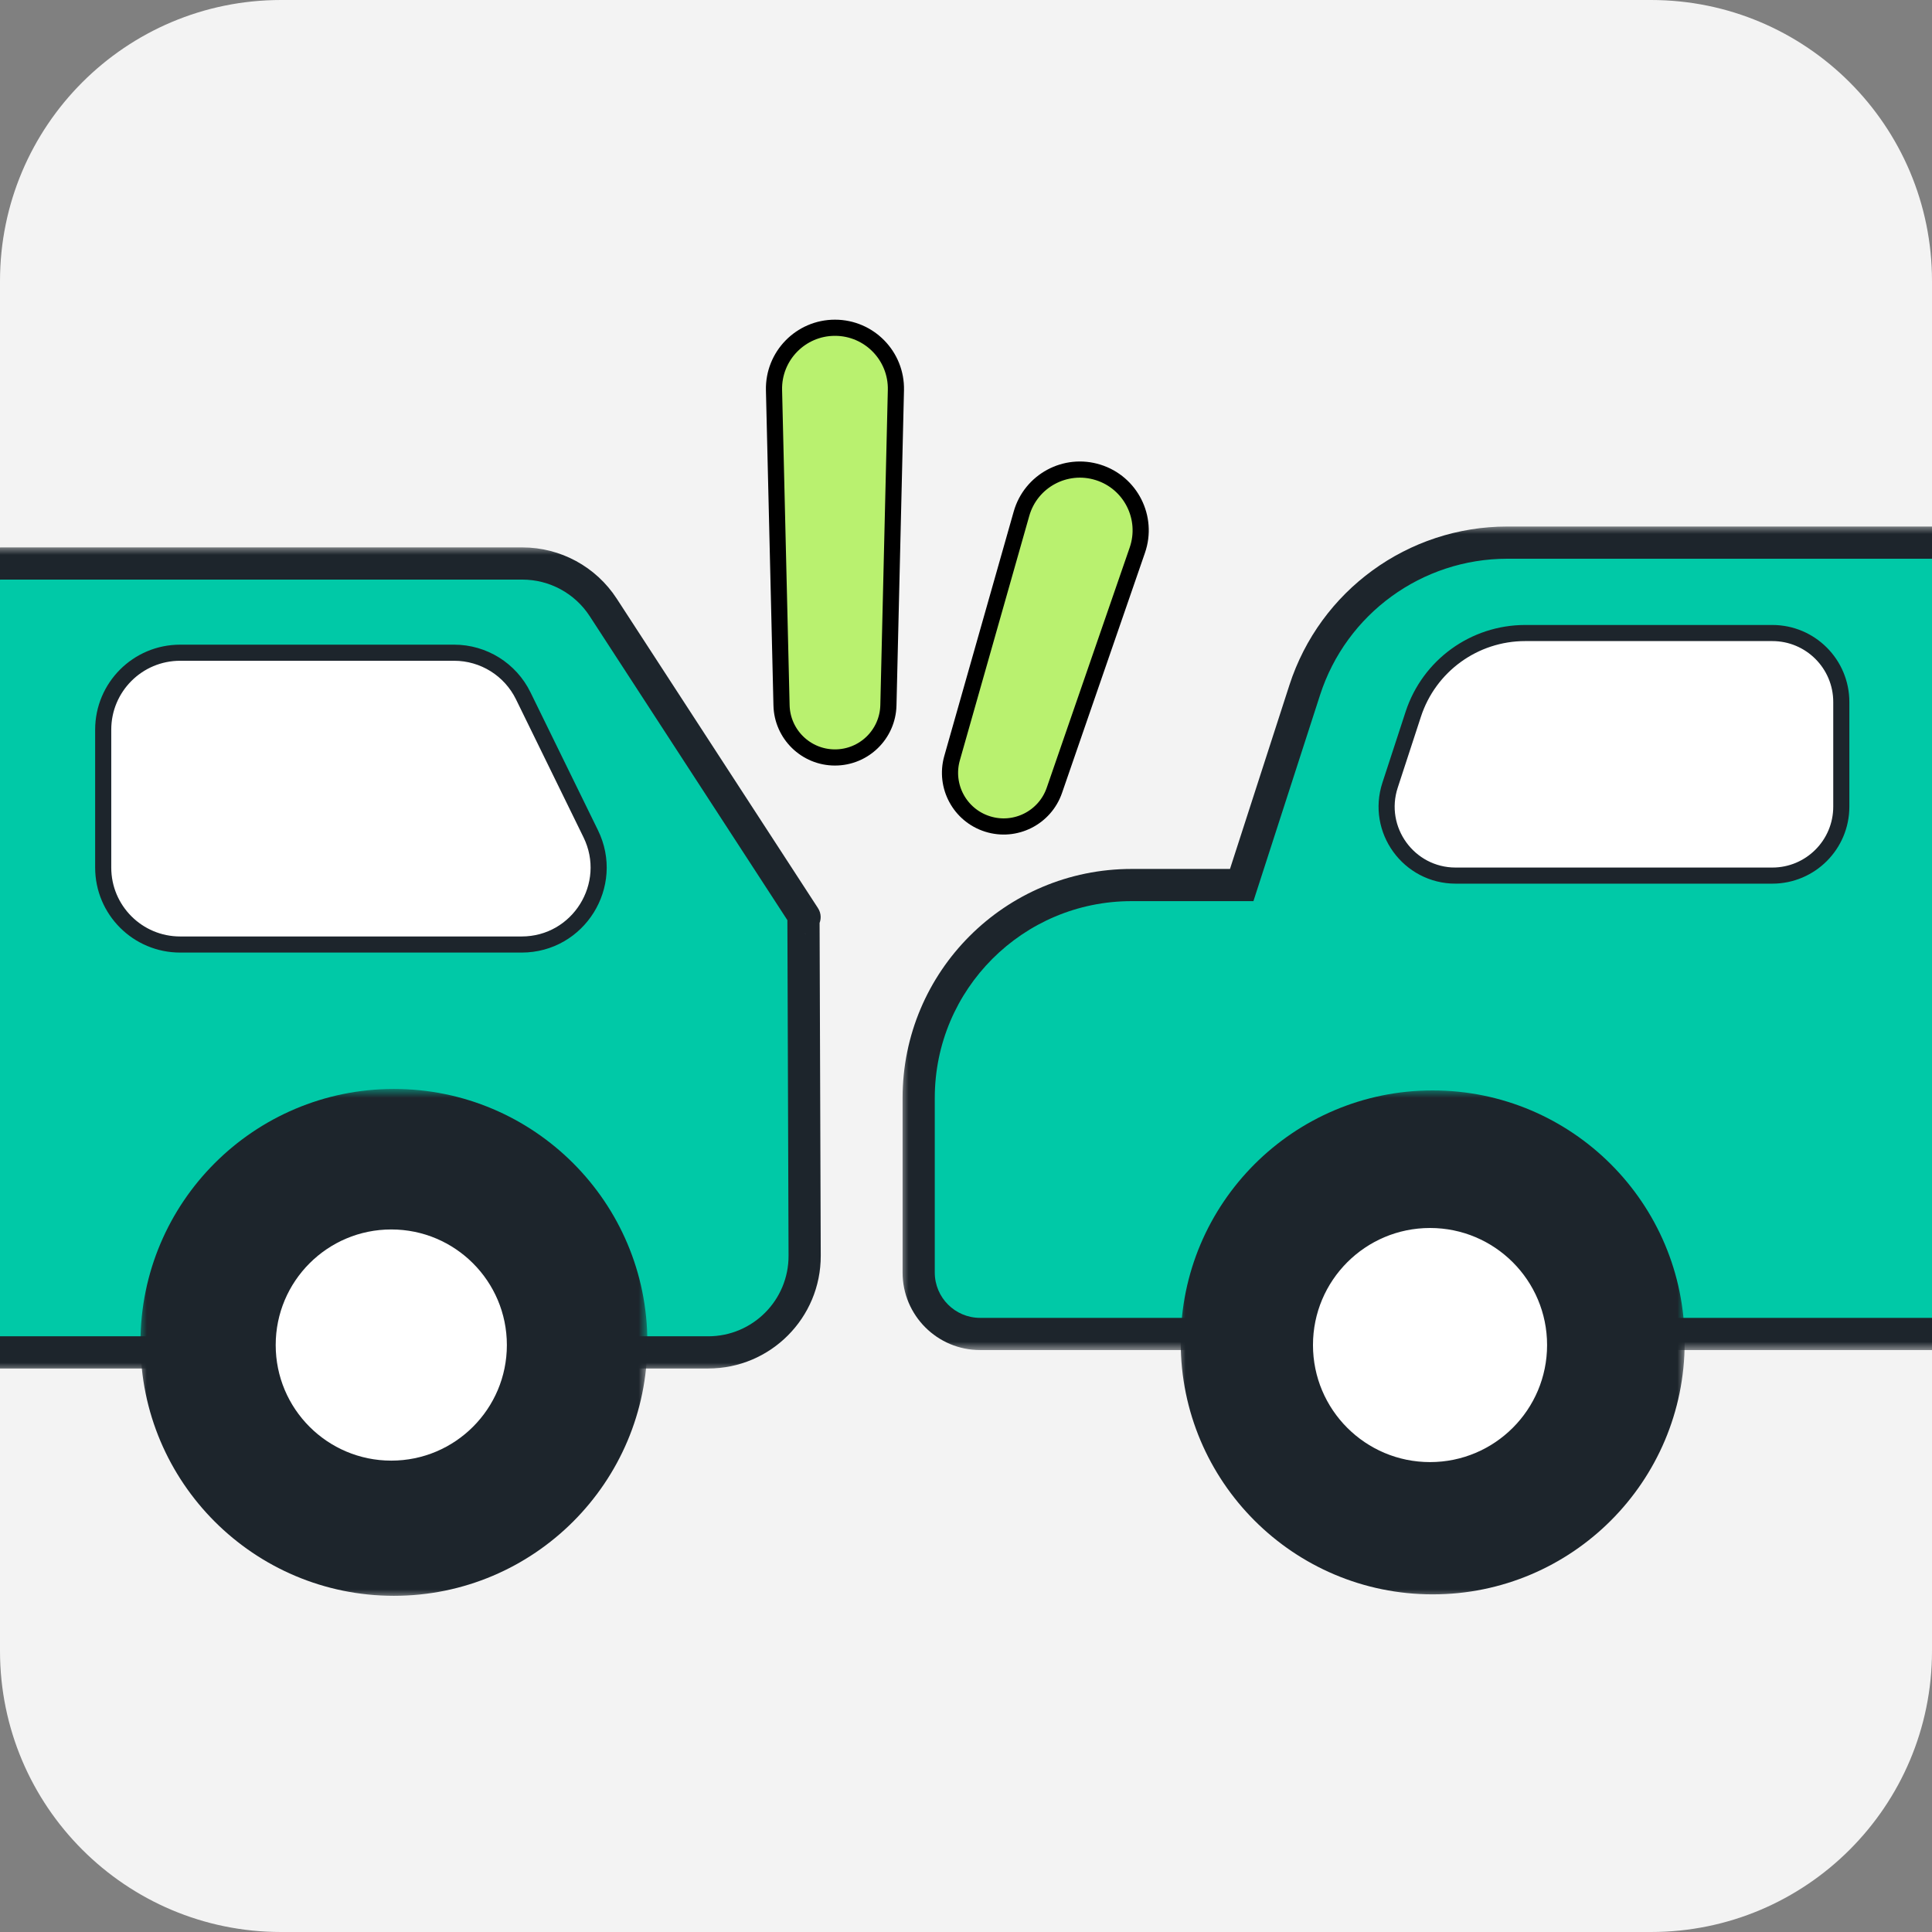 <svg width="110" height="110" viewBox="0 0 110 110" fill="none" xmlns="http://www.w3.org/2000/svg">
<rect x="0" y="0" width="110" height="110" fill="#808080" stroke="none"/>
<path d="M1 17C1 8.163 8.163 1 17 1H93C101.837 1 109 8.163 109 17V93C109 101.837 101.837 109 93 109H17C8.163 109 1 101.837 1 93V17Z" fill="#F3F3F3"/>
<g clip-path="url(#clip0_5588_3696)">
<path d="M-0 16C-0 7.163 7.163 0 16 0H94C102.836 0 110 7.163 110 16V94C110 102.837 102.836 110 94 110H16C7.163 110 -0 102.837 -0 94V16Z" fill="#F3F3F3"/>
<g clip-path="url(#clip1_5588_3696)">
<mask id="path-3-outside-1_5588_3696" maskUnits="userSpaceOnUse" x="51.223" y="29.895" width="61" height="47" fill="black">
<rect fill="white" x="51.223" y="29.895" width="61" height="47"/>
<path fill-rule="evenodd" clip-rule="evenodd" d="M85.821 30.895L111.223 30.895V50.391H111.223L111.223 75.95H55.804C53.872 75.95 52.306 74.384 52.306 72.452V62.514C52.306 55.818 57.733 50.391 64.429 50.391H70.698L74.285 39.29C75.903 34.286 80.562 30.895 85.821 30.895Z"/>
</mask>
<path fill-rule="evenodd" clip-rule="evenodd" d="M85.821 30.895L111.223 30.895V50.391H111.223L111.223 75.95H55.804C53.872 75.95 52.306 74.384 52.306 72.452V62.514C52.306 55.818 57.733 50.391 64.429 50.391H70.698L74.285 39.29C75.903 34.286 80.562 30.895 85.821 30.895Z" fill="#00C9A7"/>
<path d="M111.223 30.895V29.978H112.139V30.895H111.223ZM111.223 50.391V51.307H110.306V50.391H111.223ZM111.223 50.391V49.474H112.139V50.391H111.223ZM111.223 75.95H112.139V76.867H111.223V75.95ZM70.698 50.391L71.57 50.673L71.365 51.307H70.698V50.391ZM74.285 39.29L73.413 39.008L74.285 39.29ZM111.223 31.812L85.821 31.812V29.978L111.223 29.978V31.812ZM110.306 50.391V30.895H112.139V50.391H110.306ZM111.223 51.307H111.223V49.474H111.223V51.307ZM110.306 75.95L110.306 50.391H112.139L112.139 75.95H110.306ZM55.804 75.034H111.223L111.223 76.867H55.804V75.034ZM53.222 72.452C53.222 73.878 54.378 75.034 55.804 75.034V76.867C53.366 76.867 51.389 74.89 51.389 72.452H53.222ZM53.222 62.514V72.452H51.389V62.514H53.222ZM64.429 51.307C58.24 51.307 53.222 56.325 53.222 62.514H51.389C51.389 55.312 57.227 49.474 64.429 49.474V51.307ZM70.698 51.307H64.429V49.474H70.698V51.307ZM75.158 39.572L71.57 50.673L69.825 50.109L73.413 39.008L75.158 39.572ZM85.821 31.812C80.96 31.812 76.653 34.946 75.158 39.572L73.413 39.008C75.153 33.625 80.165 29.978 85.821 29.978V31.812Z" fill="#1D252C" mask="url(#path-3-outside-1_5588_3696)"/>
<mask id="path-5-outside-2_5588_3696" maskUnits="userSpaceOnUse" x="67.001" y="62" width="29" height="29" fill="black">
<rect fill="white" x="67.001" y="62" width="29" height="29"/>
<path d="M68.141 76.43C68.141 83.847 74.154 89.859 81.571 89.859C88.988 89.859 95.001 83.847 95.001 76.43C95.001 69.013 88.988 63 81.571 63C74.154 63 68.141 69.013 68.141 76.43Z"/>
</mask>
<path d="M68.141 76.43C68.141 83.847 74.154 89.859 81.571 89.859C88.988 89.859 95.001 83.847 95.001 76.43C95.001 69.013 88.988 63 81.571 63C74.154 63 68.141 69.013 68.141 76.43Z" fill="#1D252C"/>
<path d="M69.058 76.43C69.058 83.341 74.66 88.943 81.571 88.943V90.776C73.648 90.776 67.225 84.353 67.225 76.43H69.058ZM81.571 88.943C88.482 88.943 94.084 83.341 94.084 76.43H95.918C95.918 84.353 89.494 90.776 81.571 90.776V88.943ZM94.084 76.43C94.084 69.519 88.482 63.917 81.571 63.917V62.084C89.494 62.084 95.918 68.507 95.918 76.43H94.084ZM81.571 63.917C74.66 63.917 69.058 69.519 69.058 76.43H67.225C67.225 68.507 73.648 62.084 81.571 62.084V63.917Z" fill="#1D252C" mask="url(#path-5-outside-2_5588_3696)"/>
<circle cx="7.581" cy="7.581" r="7.123" transform="matrix(-1 0 0 1 89.001 69)" fill="white" stroke="#1D252C" stroke-width="0.917"/>
<path d="M100.908 36.042C103.078 36.042 104.836 37.801 104.836 39.97V45.925C104.836 48.094 103.078 49.853 100.908 49.853H82.878C80.207 49.853 78.315 47.244 79.145 44.705L80.466 40.663C81.367 37.907 83.938 36.042 86.838 36.042H100.908Z" fill="white" stroke="#1D252C" stroke-width="0.917"/>
<mask id="path-9-outside-3_5588_3696" maskUnits="userSpaceOnUse" x="-7.389" y="31.083" width="55" height="47" fill="black">
<rect fill="white" x="-7.389" y="31.083" width="55" height="47"/>
<path fill-rule="evenodd" clip-rule="evenodd" d="M34.343 34.581C33.33 33.023 31.598 32.083 29.74 32.083L0.078 32.083C-2.942 32.083 -5.395 34.522 -5.413 37.541L-5.498 51.856C-5.5 52.074 -5.677 52.25 -5.895 52.25C-6.113 52.25 -6.29 52.426 -6.291 52.644L-6.389 71.481C-6.404 74.524 -3.941 77 -0.898 77H40.323C43.363 77 45.824 74.53 45.814 71.49L45.747 52.28C45.747 52.264 45.76 52.25 45.777 52.25C45.801 52.25 45.815 52.223 45.802 52.203L34.343 34.581Z"/>
</mask>
<path fill-rule="evenodd" clip-rule="evenodd" d="M34.343 34.581C33.33 33.023 31.598 32.083 29.74 32.083L0.078 32.083C-2.942 32.083 -5.395 34.522 -5.413 37.541L-5.498 51.856C-5.5 52.074 -5.677 52.25 -5.895 52.25C-6.113 52.25 -6.29 52.426 -6.291 52.644L-6.389 71.481C-6.404 74.524 -3.941 77 -0.898 77H40.323C43.363 77 45.824 74.53 45.814 71.49L45.747 52.28C45.747 52.264 45.76 52.25 45.777 52.25C45.801 52.25 45.815 52.223 45.802 52.203L34.343 34.581Z" fill="#00C9A7"/>
<path d="M45.802 52.203L45.034 52.703L45.802 52.203ZM45.747 52.28L46.663 52.277L45.747 52.28ZM45.814 71.49L44.897 71.493L45.814 71.49ZM0.078 33L29.74 33V31.167L0.078 31.167V33ZM-4.582 51.861L-4.496 37.547L-6.33 37.536L-6.415 51.85L-4.582 51.861ZM-5.472 71.485L-5.374 52.649L-7.208 52.64L-7.305 71.476L-5.472 71.485ZM40.323 76.083H-0.898V77.917H40.323V76.083ZM44.83 52.283L44.897 71.493L46.73 71.487L46.663 52.277L44.83 52.283ZM33.575 35.081L45.034 52.703L46.571 51.703L35.112 34.081L33.575 35.081ZM45.777 53.167C46.528 53.167 46.98 52.333 46.571 51.703L45.034 52.703C44.65 52.113 45.074 51.333 45.777 51.333L45.777 53.167ZM46.663 52.277C46.665 52.768 46.268 53.167 45.777 53.167L45.777 51.333C45.253 51.333 44.828 51.759 44.83 52.283L46.663 52.277ZM40.323 77.917C43.87 77.917 46.743 75.034 46.73 71.487L44.897 71.493C44.906 74.026 42.855 76.083 40.323 76.083V77.917ZM-7.305 71.476C-7.324 75.028 -4.449 77.917 -0.898 77.917V76.083C-3.433 76.083 -5.485 74.021 -5.472 71.485L-7.305 71.476ZM-5.895 51.333C-6.617 51.333 -7.204 51.917 -7.208 52.64L-5.374 52.649C-5.376 52.935 -5.608 53.167 -5.895 53.167L-5.895 51.333ZM-6.415 51.85C-6.413 51.564 -6.181 51.333 -5.895 51.333L-5.895 53.167C-5.173 53.167 -4.586 52.584 -4.582 51.861L-6.415 51.85ZM29.74 33C31.288 33 32.731 33.783 33.575 35.081L35.112 34.081C33.93 32.263 31.908 31.167 29.74 31.167V33ZM0.078 31.167C-3.446 31.167 -6.309 34.012 -6.33 37.536L-4.496 37.547C-4.481 35.031 -2.438 33 0.078 33V31.167Z" fill="#1D252C" mask="url(#path-9-outside-3_5588_3696)"/>
<path d="M10.257 37.163C7.837 37.163 5.876 39.124 5.876 41.544L5.876 49.397C5.876 51.816 7.837 53.777 10.257 53.777H29.699C32.939 53.777 35.058 50.382 33.634 47.471L29.791 39.618C29.056 38.116 27.529 37.163 25.857 37.163H10.257Z" fill="white" stroke="#1D252C" stroke-width="0.917"/>
<path d="M47.539 18.661C45.59 18.661 44.023 20.266 44.069 22.215L44.497 40.156C44.536 41.808 45.887 43.127 47.539 43.127C49.192 43.127 50.543 41.808 50.582 40.156L51.009 22.215C51.056 20.266 49.489 18.661 47.539 18.661Z" fill="#B9F16F" stroke="black" stroke-width="0.92"/>
<path d="M62.523 26.896C60.665 26.311 58.691 27.376 58.159 29.25L54.207 43.166C53.755 44.757 54.651 46.419 56.228 46.914C57.806 47.411 59.492 46.561 60.032 44.998L64.755 31.324C65.391 29.483 64.382 27.48 62.523 26.896Z" fill="#B9F16F" stroke="black" stroke-width="0.92"/>
</g>
<mask id="path-14-outside-4_5588_3696" maskUnits="userSpaceOnUse" x="7.859" y="62" width="29" height="29" fill="black">
<rect fill="white" x="7.859" y="62" width="29" height="29"/>
<path d="M8.999 76.43C8.999 83.847 15.012 89.859 22.429 89.859C29.846 89.859 35.859 83.847 35.859 76.43C35.859 69.013 29.846 63 22.429 63C15.012 63 8.999 69.013 8.999 76.43Z"/>
</mask>
<path d="M8.999 76.43C8.999 83.847 15.012 89.859 22.429 89.859C29.846 89.859 35.859 83.847 35.859 76.43C35.859 69.013 29.846 63 22.429 63C15.012 63 8.999 69.013 8.999 76.43Z" fill="#1D252C"/>
<path d="M9.999 76.43C9.999 83.294 15.564 88.859 22.429 88.859L22.429 90.859C14.46 90.859 7.999 84.399 7.999 76.43H9.999ZM22.429 88.859C29.294 88.859 34.859 83.294 34.859 76.43H36.859C36.859 84.399 30.398 90.859 22.429 90.859L22.429 88.859ZM34.859 76.43C34.859 69.565 29.294 64 22.429 64V62C30.398 62 36.859 68.46 36.859 76.43H34.859ZM22.429 64C15.564 64 9.999 69.565 9.999 76.43H7.999C7.999 68.46 14.46 62 22.429 62V64Z" fill="#1D252C" mask="url(#path-14-outside-4_5588_3696)"/>
<circle cx="7.581" cy="7.581" r="7.081" transform="matrix(-1 0 0 1 29.859 69)" fill="white" stroke="#1D252C"/>
</g>
<defs>
<clipPath id="clip0_5588_3696">
<path d="M-0 16C-0 7.163 7.163 0 16 0H94C102.836 0 110 7.163 110 16V94C110 102.837 102.836 110 94 110H16C7.163 110 -0 102.837 -0 94V16Z" fill="white"/>
</clipPath>
<clipPath id="clip1_5588_3696">
<rect width="110" height="110" fill="white"/>
</clipPath>
</defs>
</svg>
